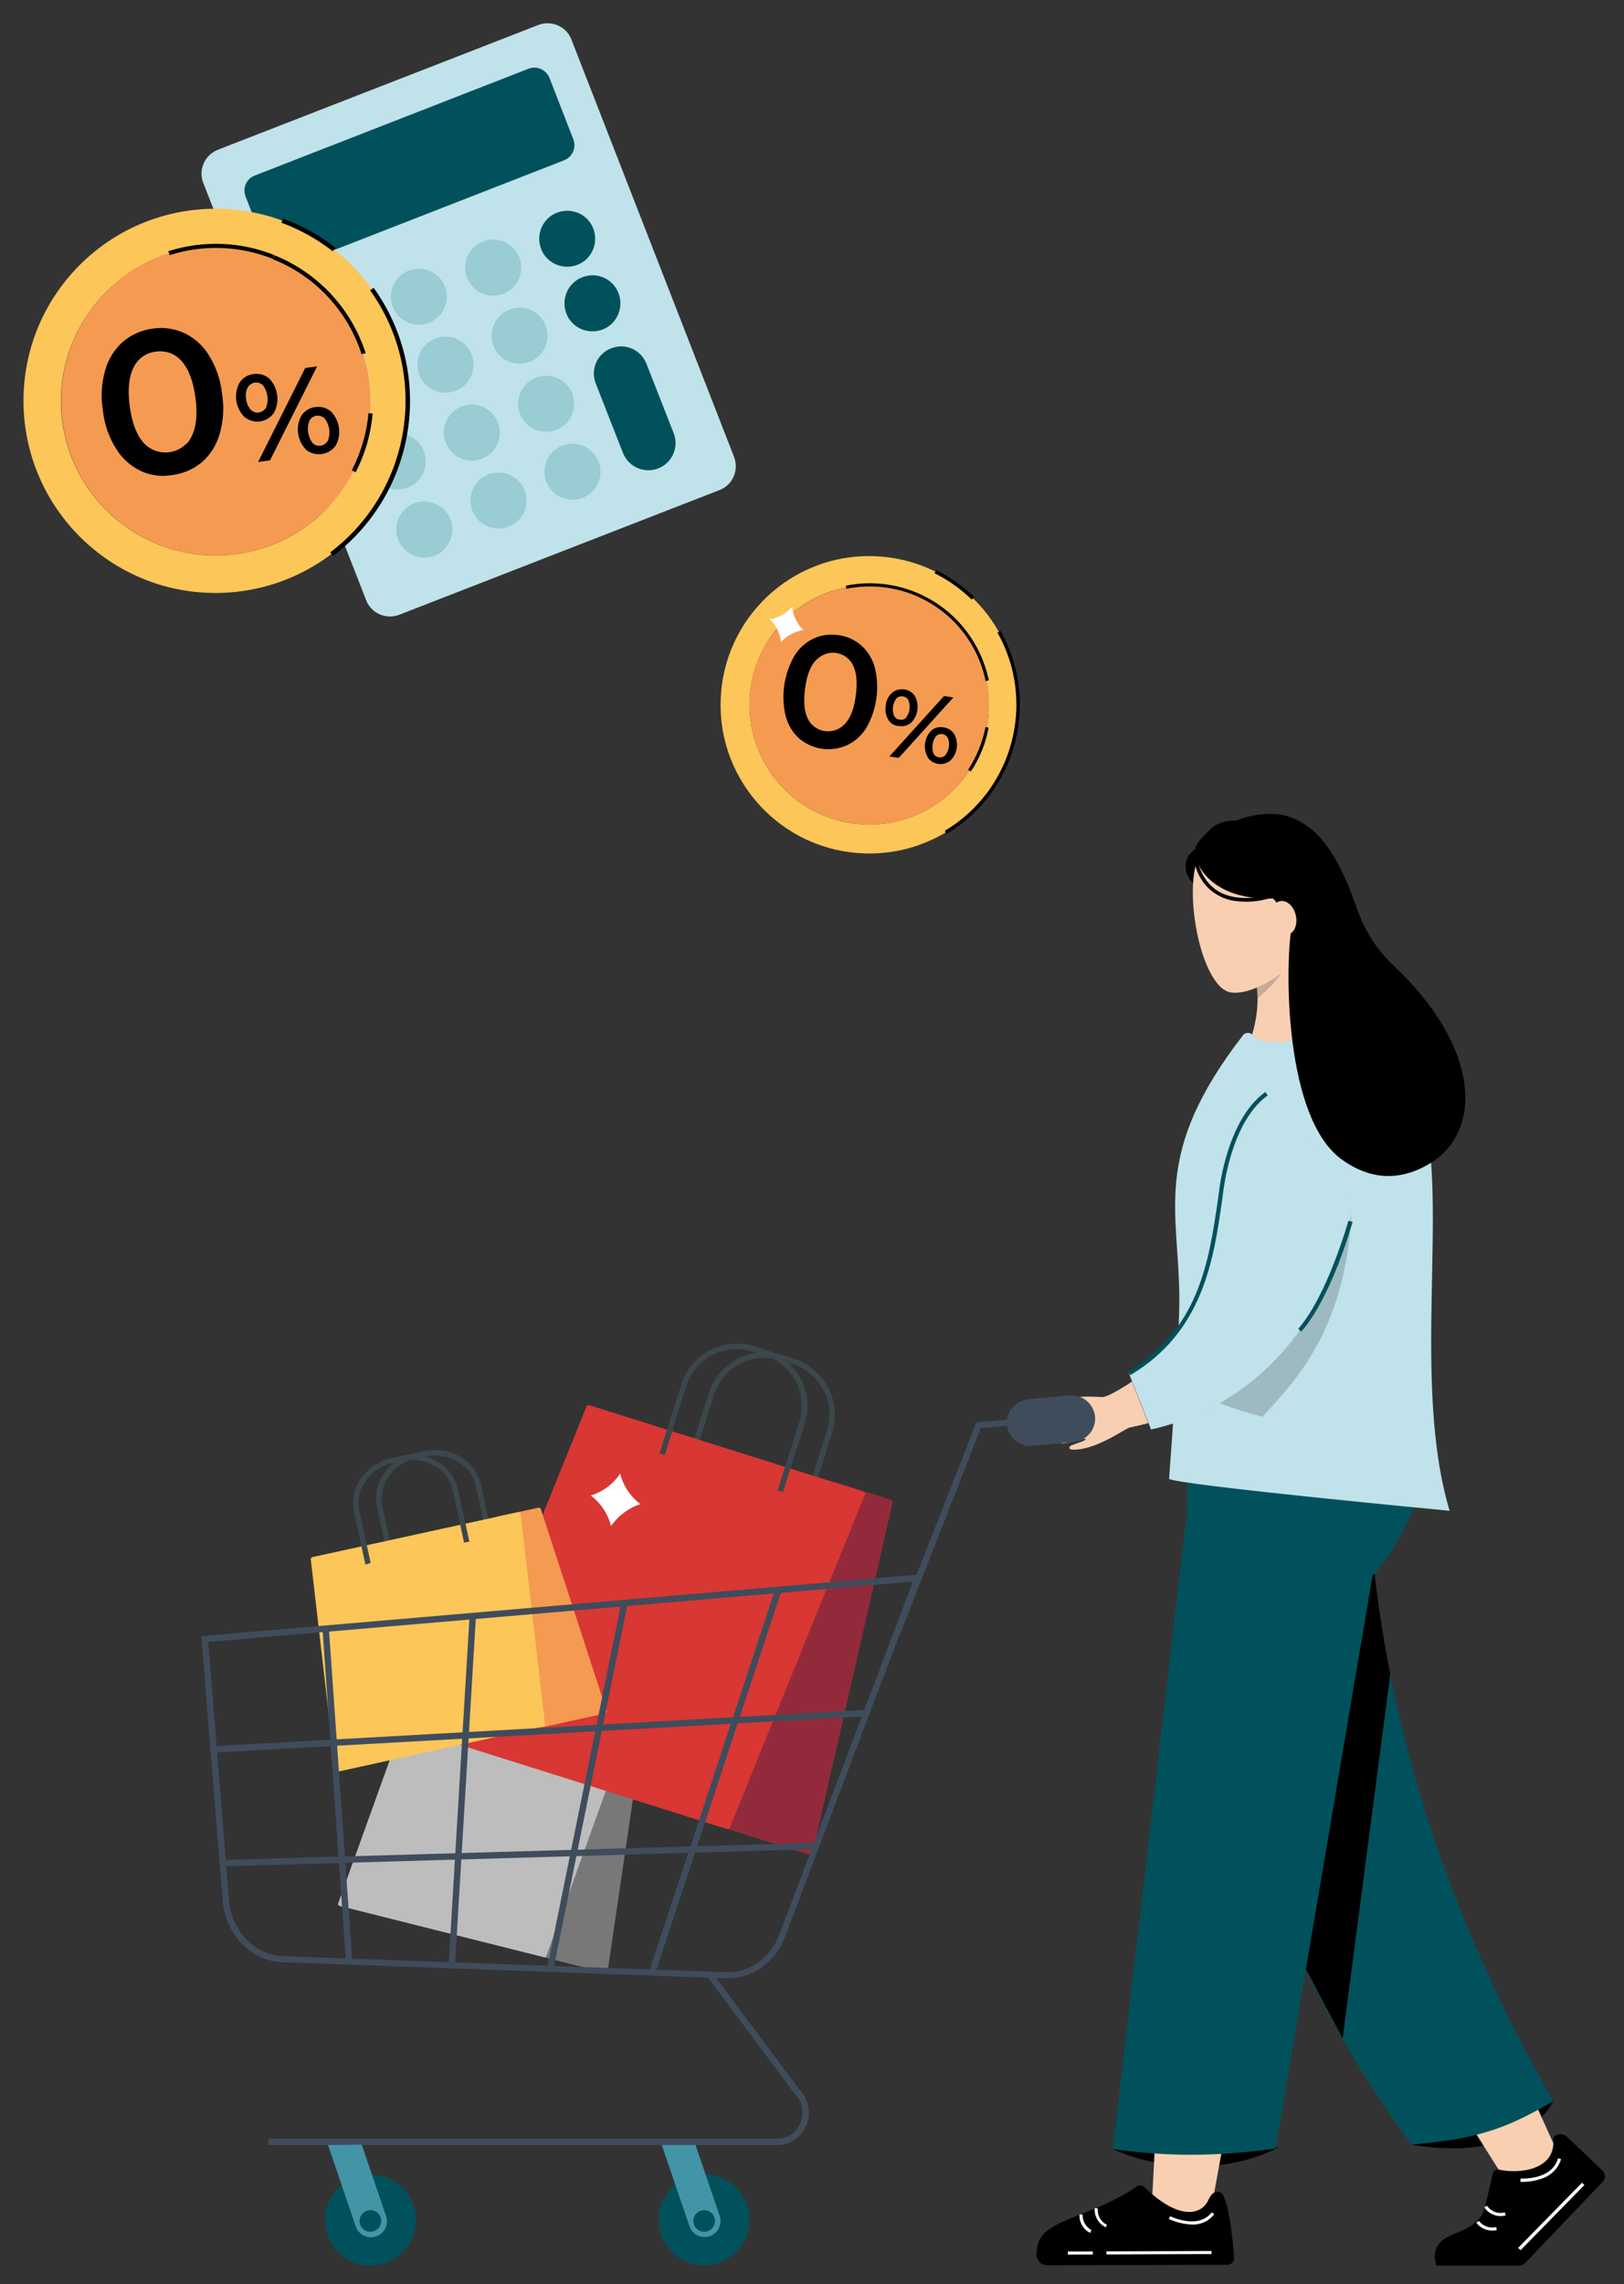 <?xml version="1.0" encoding="UTF-8"?> <!-- Generator: Adobe Illustrator 25.4.0, SVG Export Plug-In . SVG Version: 6.00 Build 0) --> <svg xmlns="http://www.w3.org/2000/svg" xmlns:xlink="http://www.w3.org/1999/xlink" id="Layer_1" x="0px" y="0px" viewBox="0 0 585.8 823.7" style="enable-background:new 0 0 585.8 823.7;" xml:space="preserve"><rect x="0" y="0" width="585.8" height="823.7" fill="#333333" stroke="none"/> <style type="text/css"> .st0{fill:#C0E2EA;} .st1{fill:#01515C;} .st2{opacity:0.4;} .st3{fill:#5FAAB2;} .st4{fill:#FCC659;} .st5{fill:#F49B51;} .st6{fill:#FFFFFF;} .st7{fill:#F9CFB2;} .st8{opacity:0.26;} .st9{fill:#3C474C;} .st10{fill:#314B87;} .st11{opacity:0.26;fill:#3C474C;enable-background:new ;} .st12{fill:#787878;} .st13{fill:#424242;} .st14{fill:#BDBDBD;} .st15{fill:#932A3B;} .st16{fill:#D83733;} .st17{fill:#3F4C5B;} .st18{fill:url(#SVGID_1_);} .st19{fill:url(#SVGID_00000020398893952192716640000011149611222576024493_);} </style> <g> <g id="Layer_2_00000048475991846497942250000008111663420051942035_"> <g id="Layer_1-2"> <path class="st0" d="M78.6,54L194.2,9c4.7-1.8,10.1,0.5,11.9,5.2l58.7,150.6c1.8,4.7-0.5,10.1-5.2,11.9l-115.6,45 c-4.7,1.8-10.1-0.5-11.9-5.2L73.3,65.9C71.5,61.2,73.8,55.9,78.6,54z"></path> <path class="st1" d="M91.9,63.3l98.7-38.5c3-1.2,6.4,0.3,7.6,3.3l8.6,22.1c1.2,3-0.3,6.4-3.3,7.6l-98.7,38.5 c-3,1.2-6.4-0.3-7.6-3.3l-8.6-22.1C87.4,67.8,88.9,64.4,91.9,63.3z"></path> <path class="st1" d="M214,82.4c2,5.2-0.5,11.1-5.7,13.1c-5.2,2-11.1-0.5-13.1-5.7s0.5-11.1,5.7-13.1c0,0,0,0,0,0 C206.2,74.7,212,77.2,214,82.4z"></path> <path class="st1" d="M223.1,105.7c2,5.2-0.5,11.1-5.7,13.1c-5.2,2-11.1-0.5-13.1-5.7c-2-5.2,0.5-11.1,5.7-13.1 C215.2,97.9,221.1,100.5,223.1,105.7C223.1,105.7,223.1,105.7,223.1,105.7z"></path> <g class="st2"> <circle class="st3" cx="177.9" cy="96.5" r="10.1"></circle> <circle class="st3" cx="151.1" cy="107" r="10.1"></circle> <circle class="st3" cx="124.4" cy="117.4" r="10.1"></circle> <ellipse transform="matrix(0.932 -0.363 0.363 0.932 -31.157 76.315)" class="st3" cx="187.4" cy="121" rx="10.1" ry="10.1"></ellipse> <circle class="st3" cx="160.7" cy="131.5" r="10.1"></circle> <path class="st3" d="M143.3,138.2c2,5.2-0.6,11.1-5.8,13.1c-5.2,2-11.1-0.6-13.1-5.8c-2-5.2,0.6-11,5.7-13.1 C135.5,130.5,141.3,133,143.3,138.2C143.3,138.2,143.3,138.2,143.3,138.2z"></path> <circle class="st3" cx="197" cy="145.6" r="10.1"></circle> <circle class="st3" cx="170.2" cy="156" r="10.1"></circle> <path class="st3" d="M152.9,162.7c2,5.2-0.6,11.1-5.8,13.1c-5.2,2-11.1-0.6-13.1-5.8c-2-5.2,0.6-11,5.7-13.1 C145,155,150.9,157.5,152.9,162.7C152.9,162.7,152.9,162.7,152.9,162.7z"></path> <circle class="st3" cx="206.5" cy="170.1" r="10.1"></circle> <circle class="st3" cx="179.8" cy="180.5" r="10.1"></circle> <path class="st3" d="M162.5,187.3c2,5.2-0.6,11.1-5.8,13.1c-5.2,2-11.1-0.6-13.1-5.8c-2-5.2,0.6-11,5.7-13.1 C154.6,179.5,160.5,182.1,162.5,187.3z"></path> </g> <path class="st1" d="M237.5,168.9L237.5,168.9c-5.1,2-10.8-0.5-12.8-5.6l-9.8-25c-2-5.1,0.5-10.8,5.6-12.7c0,0,0,0,0,0l0,0 c5.1-2,10.7,0.5,12.7,5.6c0,0,0,0,0,0l9.8,25C245,161.2,242.5,166.9,237.5,168.9z"></path> <path class="st4" d="M75.8,75.3c-38.3,1.1-68.4,33-67.3,71.2s33,68.4,71.2,67.3c38.3-1.1,68.4-33,67.3-71.2 C146,104.4,114.1,74.2,75.8,75.3C75.8,75.3,75.8,75.3,75.8,75.3z M133.6,143c0.9,30.8-23.4,56.5-54.2,57.3 C48.6,201.2,22.9,177,22,146.2C21.2,116,44.5,90.6,74.7,88.9l1.6-0.1c30.2-0.8,55.6,22.5,57.3,52.7 C133.5,142,133.5,142.5,133.6,143L133.6,143z"></path> <path class="st5" d="M133.5,141.5c0,0.5,0.1,1,0.1,1.5c0.9,30.8-23.4,56.5-54.2,57.3c-30.8,0.9-56.5-23.4-57.3-54.2 c-0.8-30.2,22.5-55.6,52.6-57.3l1.6-0.1C106.4,88,131.8,111.3,133.5,141.5z"></path> <path d="M130.4,127.7c-0.1-0.4-0.3-0.9-0.4-1.3c-5.3-15-16.7-27-31.5-32.9l0.6-1.4c15.1,6.1,26.9,18.4,32.3,33.8 c0.2,0.6,0.4,1,0.5,1.5L130.4,127.7z"></path> <path d="M98.5,93.4c-11.9-4.8-25.1-5.3-37.3-1.4l-0.5-1.4c12.5-4,26.1-3.5,38.3,1.4L98.5,93.4z"></path> <path d="M128.3,170.3l-1.4-0.7c3.3-6.4,5.4-13.4,6-20.6l1.5,0.1C133.8,156.5,131.7,163.7,128.3,170.3z"></path> <path d="M120,90.6c-5.6-4.4-11.8-7.8-18.5-10.3l0.6-1.5c6.8,2.5,13.2,6.1,18.9,10.5L120,90.6z"></path> <path d="M120.1,200.5l-1-1.3c29.6-22.4,36-64.3,14.4-94.5l1.3-0.9C156.9,134.7,150.4,177.6,120.1,200.5L120.1,200.5z"></path> <path d="M50.7,169.8c-3.7-1.8-6.8-4.6-8.9-8.1c-2.6-4.2-4.2-8.9-4.7-13.8c-0.8-4.9-0.5-9.8,0.9-14.6c1.1-3.9,3.4-7.5,6.5-10.2 c3-2.5,6.7-4.1,10.6-4.6c3.9-0.6,7.8,0,11.4,1.6c3.7,1.8,6.8,4.6,8.9,8.1c2.6,4.2,4.2,8.9,4.7,13.8c0.8,4.9,0.5,9.9-0.9,14.6 c-1.1,3.9-3.4,7.5-6.4,10.1c-3,2.5-6.7,4.1-10.6,4.6C58.2,172,54.3,171.5,50.7,169.8z M69.1,157.4c1.7-3.3,2.2-8,1.4-14 s-2.5-10.4-5-13.2c-2.3-2.7-5.8-3.9-9.3-3.4c-3.5,0.4-6.5,2.5-8,5.7c-1.7,3.3-2.2,8-1.4,14s2.5,10.4,5,13.2 c3.9,4.3,10.6,4.7,15,0.7C67.8,159.6,68.6,158.6,69.1,157.4L69.1,157.4z"></path> <path d="M88.1,150.3c-3.2-3.3-3.9-8.3-1.7-12.3c1.1-1.7,3-2.9,5-3.1c2-0.3,4.1,0.2,5.7,1.6c3.2,3.3,3.9,8.3,1.7,12.4 c-1.2,1.7-3,2.8-5.1,3.1C91.7,152.2,89.6,151.6,88.1,150.3z M96,147c1-2.7,0.6-5.7-1.1-8c-1.3-1.4-3.5-1.4-4.9-0.1 c-0.3,0.3-0.5,0.6-0.7,0.9c-0.6,1.3-0.8,2.7-0.5,4.1c0.1,1.4,0.7,2.7,1.6,3.8c1.3,1.4,3.5,1.5,4.9,0.1 C95.6,147.6,95.8,147.3,96,147L96,147z M110.1,132.7l4.3-0.6l-17,33.9l-4.3,0.6L110.1,132.7z M110.4,162.2 c-3.2-3.3-3.9-8.3-1.7-12.3c1.1-1.7,3-2.9,5-3.1c2-0.3,4.1,0.2,5.7,1.6c3.2,3.3,3.9,8.3,1.7,12.3c-2.4,3.3-7,4.1-10.3,1.8 C110.6,162.4,110.5,162.3,110.4,162.2L110.4,162.2z M118.3,158.9c1-2.7,0.6-5.6-1.1-7.9c-1.3-1.4-3.5-1.5-4.9-0.2 c-0.3,0.3-0.5,0.6-0.7,0.9c-1,2.7-0.6,5.7,1.1,8c1.3,1.4,3.5,1.4,4.9,0.1C117.9,159.5,118.1,159.2,118.3,158.9L118.3,158.9z"></path> <path class="st4" d="M317.8,200.7c-29.5-2.4-55.4,19.7-57.7,49.2c-2.4,29.5,19.7,55.4,49.2,57.7c29.5,2.4,55.4-19.6,57.7-49.2 C369.4,228.9,347.4,203.1,317.8,200.7C317.9,200.7,317.8,200.7,317.8,200.7z M356.6,257.6c-1.9,23.8-22.7,41.5-46.5,39.6 c-23.8-1.9-41.5-22.7-39.6-46.5c1.9-23.3,21.9-40.9,45.3-39.6l1.2,0.1c23.3,1.9,40.9,22,39.6,45.3 C356.6,256.8,356.6,257.2,356.6,257.6L356.6,257.6z"></path> <path class="st5" d="M356.7,256.4c0,0.4,0,0.8-0.1,1.2c-1.9,23.8-22.7,41.5-46.5,39.6c-23.8-1.9-41.5-22.7-39.6-46.5 c1.9-23.3,21.9-40.8,45.3-39.6l1.2,0.1C340.3,213,357.9,233.1,356.7,256.4z"></path> <path d="M355.5,245.6l-0.2-1.1c-2.8-12-10.6-22.2-21.5-28l0.6-1c11.1,5.9,19.1,16.4,22,28.6c0.1,0.4,0.2,0.8,0.3,1.2L355.5,245.6 z"></path> <path d="M333.8,216.5c-8.7-4.7-18.8-6.1-28.5-4.2l-0.2-1.1c10-2,20.3-0.5,29.3,4.3L333.8,216.5z"></path> <path d="M350.2,278.2l-1-0.6c3.1-4.7,5.2-9.9,6.3-15.4l1.1,0.2C355.6,268,353.4,273.4,350.2,278.2z"></path> <path d="M350.5,216.2c-3.9-3.8-8.4-7-13.4-9.5l0.6-1.1c5,2.5,9.7,5.8,13.7,9.7L350.5,216.2z"></path> <path d="M341.4,300.7l-0.6-1.1c24.7-14.7,33.1-46.5,19-71.5l1.1-0.6C375.3,253.2,366.7,285.6,341.4,300.7L341.4,300.7z"></path> <path d="M288.5,266.5c-2.4-2.1-4.1-4.8-5-7.9c-1.9-7.4-0.8-15.3,3-22c1.6-2.7,4-4.9,6.9-6.3c2.8-1.3,5.8-1.7,8.9-1.3 c3,0.4,5.9,1.6,8.2,3.6c2.4,2.1,4.1,4.8,5,7.9c1.9,7.4,0.8,15.3-3,22c-1.7,2.7-4.1,4.9-6.9,6.2 C299.9,271.3,293.3,270.4,288.5,266.5z M304.8,261c2-2.1,3.3-5.5,3.9-10.2c0.6-4.7,0.3-8.3-1-10.9c-2-4.1-7-5.7-11-3.6 c-0.9,0.5-1.7,1.1-2.4,1.8c-2,2.1-3.3,5.5-3.9,10.2c-0.6,4.7-0.3,8.3,1,10.9c2,4.1,7,5.7,11.1,3.6 C303.3,262.4,304.1,261.7,304.8,261L304.8,261z"></path> <path d="M320.4,259.5c-0.9-1.5-1.2-3.3-0.9-5c0.1-1.7,0.9-3.4,2.2-4.6c1.2-1.1,2.8-1.5,4.4-1.3c1.6,0.2,3,1,3.9,2.4 c1.7,3.1,1.2,7-1.3,9.6c-1.2,1-2.8,1.5-4.4,1.2C322.7,261.8,321.2,260.9,320.4,259.5z M340.5,251l3.4,0.5l-19.7,21.8l-3.4-0.5 L340.5,251z M326.9,258.7c1.3-1.8,1.6-4.1,0.8-6.2c-0.7-1.3-2.4-1.8-3.7-1.1c-0.2,0.1-0.5,0.3-0.7,0.5c-1.3,1.8-1.6,4.1-0.8,6.2 c0.4,0.8,1.1,1.3,2,1.4C325.5,259.7,326.4,259.4,326.9,258.7L326.9,258.7z M334.6,273c-1.7-3.1-1.2-7,1.3-9.5 c1.2-1.1,2.8-1.5,4.4-1.2c1.6,0.2,3,1,3.9,2.4c1.7,3.1,1.2,7-1.3,9.5c-2.4,2-6,1.7-8-0.7C334.8,273.3,334.7,273.2,334.6,273 L334.6,273z M341.1,272.2c1.3-1.8,1.6-4.1,0.8-6.1c-0.7-1.3-2.3-1.8-3.6-1.1c-0.3,0.1-0.5,0.3-0.7,0.5c-1.3,1.8-1.6,4.1-0.9,6.2 c0.4,0.8,1.1,1.3,2,1.4C339.7,273.2,340.6,272.9,341.1,272.2L341.1,272.2z"></path> <path class="st6" d="M277.7,223.3c2.3,2.2,3.7,5.2,4,8.3l0,0c2.1-2.4,5-3.9,8.1-4.4l0,0c-2.3-2.2-3.7-5.2-4.1-8.3l0,0 C283.7,221.2,280.8,222.8,277.7,223.3z"></path> <path d="M431.1,319.1c0,0-5.7-4.3-2.5-10.2c2.3-4.3,9.9-5.9,9.9-5.9c-2.3,2.9-3.3,11.5-5.6,14.4L431.1,319.1z"></path> <path class="st7" d="M450.1,377.5c0,0,8.6-19.1-1.1-33.3l17.5-9.6c0,0,5.4,28.5,17.9,53C474.8,395.9,451.5,395.7,450.1,377.5z"></path> <g class="st8"> <path class="st9" d="M448.9,344.2c3.1,4.7,4.7,10.2,4.6,15.8c8.3-5.9,15.1-18.9,15.1-18.9L448.9,344.2z"></path> </g> <path class="st7" d="M470.4,343.7c-3.1,4-16.9,15.4-26.3,14.2c-11.9-1.6-19.1-44.7-9.1-52.9c5.4-4.4,20.3-3.6,28.7,6.2 C472.1,321.1,474.6,338.4,470.4,343.7z"></path> <path d="M401.4,775c33.3,14.5,59.5-0.5,59.5-0.5L428,764.5L401.4,775z"></path> <path d="M560.3,757.7c0,0-10,22.6-51,15.7l-9.9-22.2L560.3,757.7z"></path> <path class="st7" d="M561.4,775.3l-9.9-21.9l-24,8.2l12.7,20.2C545.6,789.6,561.3,785.2,561.4,775.3z"></path> <path class="st7" d="M437.8,791.7l4.4-24h-25.3l-1.2,23.3C418.2,800.2,434.5,801,437.8,791.7z"></path> <path class="st1" d="M560.3,757.7c-17.9,10.5-27.9,13.5-51,15.7c0,0-97.5-122.7-78.7-273.6h63.7 C494.3,499.8,478.9,616.5,560.3,757.7z"></path> <g> <path d="M445,650.7c10.1,31.1,29.6,66,39.3,84.4l17.2-131.4c-3.4-17-5.8-34.3-7.2-51.6l-6.5-25.2L445,650.7z"></path> </g> <path class="st1" d="M401.4,775c20.1,2.7,36.2,2.8,58.7-0.2l35-206.6c0,0,15.1-16,18.9-39.2c1.2-7.4,1.1-15-0.3-22.3 c-0.4-2.2-1-4.4-1.7-6.6l-2.2-0.3l-26.1-3.6l-6.2-0.9l-42.8-6.4L401.4,775z"></path> <path class="st10" d="M441.1,502.9c15.8,18.8,56.8,24.5,72.9,26.1c1.2-7.4,1.1-15-0.3-22.3l-3.9-6.9l0,0l-26.1-3.6l-6.2-0.9 L441.1,502.9z"></path> <path class="st0" d="M421.7,533.3c3.8,2.3,101.2,11.5,101.2,11.5c-13.8-46-0.2-111.6-9.8-144.8c-6.5-22.5-27.7-33-27.7-33 c-7.1,4.8-25.8,13.3-33.7,6.1c-0.9-0.9-2.4-0.8-3.3,0.1c0,0-0.1,0.1-0.1,0.2c-32.9,42.6-23.1,62.7-22.9,94.3 C425.6,481.9,421.7,533.3,421.7,533.3z"></path> <path d="M431.4,309.6c-1.5-4.7,1.5-6.7,4.9-10.3c3.4-3.6,9.1-3.9,13.8-2.9c4.5,0.8,8.7,2.9,12.1,6c5.7,5.7,7,21.2-3,21.6 C443.4,324.6,434,317.7,431.4,309.6z"></path> <path d="M465.9,334.2c-2.2-6.4-7.4-10.4-11.4-15.9l-21.3-13.3c5.2-8,21.6-14.2,32.3-10.3c11.5,4.2,18.1,16,24.2,33.6 c2.8,7.8,7.4,14.8,13.5,20.4c30.6,29.1,31.7,58.9,13,70.6c-14,8.7-25.3,3.8-32.1-1.1C463.4,403.5,463.4,349.2,465.9,334.2z"></path> <path d="M445.6,324.9c4.3,0.6,8.7,0.2,12.8-1.1l-0.4-1.2c-0.1,0-10.6,3.4-18.4-1.1c-4-2.4-6.7-6.4-7.9-12.2l-1.2,0.3 c1.2,6.1,4.1,10.5,8.5,13C441.1,323.9,443.3,324.6,445.6,324.9z"></path> <path class="st7" d="M458.7,332.1c0.8,3.4,3.4,5.6,5.8,5c2.4-0.6,3.7-3.8,2.9-7.1c-0.8-3.4-3.4-5.6-5.8-5 C459.1,325.6,457.9,328.7,458.7,332.1z"></path> <path d="M518.2,817h29.8c0.9,0,1.7-0.4,2.2-1l27.9-29.2c1.1-1.1,1.1-2.9,0-4l-12.8-12.2c-1.5-1.6-5.2-1.2-5,1 c0.8,10.7-11.8,12.5-19.6,10.8c-1-0.2-2,0.4-2.2,1.3c-1.1,4-2.5,13.2-4.4,15.7c-3.2,4.3-8.1,5.3-12,7.3 C515.2,810.3,518.2,817,518.2,817z"></path> <path class="st6" d="M543.1,798.9c-2.9,0.8-6-0.4-7.7-2.9l1-0.6c1.4,2.1,4,3.1,6.4,2.4L543.1,798.9z"></path> <path class="st6" d="M539.9,804.2c-2.8,0.6-5.7-0.4-7.4-2.7l1-0.6c1.4,1.9,3.9,2.8,6.2,2.2L539.9,804.2z"></path> <path class="st6" d="M557,785.3c-2.7,1.1-5.7,1.6-8.6,1.5l0.1-1.2c0.1,0,11.3,0.7,13.5-7.3l1.1,0.3 C562.2,781.7,559.9,784.1,557,785.3z"></path> <rect x="543.1" y="799.2" transform="matrix(0.7 -0.714 0.714 0.7 -403.179 638.943)" class="st6" width="32.9" height="1.2"></rect> <path d="M442.9,816.7l-65.1,0.2c-2.2,0-3.9-1.7-3.9-3.9c0-0.1,0-0.2,0-0.3v-0.1c0-0.5,0.1-1,0.2-1.5c0.1-1.6,0.6-3.2,1.5-4.5 c3.1-4.1,9-6,19.7-10.3c5.2-2.1,10.2-4.8,14.9-7.9c0.8-0.5,1.9-0.4,2.6,0.3c12.9,12.5,20.8,9.8,23.1,4.6c1.8-4,4.4-3.2,5.1-2 c2.2,3.6,3.4,14.2,3.9,19.6c0.1,0.6,0.1,1.1,0.1,1.5c0.1,1,0.1,1.6,0.1,1.6c0.2,1.2-0.6,2.4-1.8,2.6 C443.1,816.7,443,816.7,442.9,816.7z"></path> <path class="st6" d="M398.9,803.2c-2.7-1.3-4.3-4.1-4-7l1.1,0.2c-0.3,2.5,1.1,4.8,3.3,5.9L398.9,803.2z"></path> <path class="st6" d="M393.2,805.2c-2.5-1.3-4-3.9-3.8-6.7l1.1,0.1c-0.1,2.3,1.2,4.5,3.2,5.6L393.2,805.2z"></path> <path class="st6" d="M430,802.2c-2.9-0.1-5.7-0.8-8.4-2l0.5-1c0.1,0,10,5,15-1.4l0.9,0.7C436,801,433.1,802.3,430,802.2z"></path> <rect x="399.1" y="811.8" transform="matrix(1 -3.665183e-03 3.665183e-03 1 -2.975 1.538)" class="st6" width="37.9" height="1.1"></rect> <rect x="385.2" y="811.9" transform="matrix(1 -3.665183e-03 3.665183e-03 1 -2.975 1.434)" class="st6" width="9" height="1.1"></rect> <path class="st11" d="M436.1,504.5c6.3,2.6,12.7,4.7,19.3,6.4c9.4-10.6,30.2-29.6,32.1-74L436.1,504.5z"></path> <path class="st0" d="M415.2,515.5c61.7-14,72.4-78.6,72.4-78.6s-10.2-28.4-22.7-29.5h-0.4c-12.2-1-22.8,8.1-23.8,20.2 c0,0.3,0,0.5-0.1,0.8c-1.1,22.4-5.5,50.3-33.4,66.8L415.2,515.5z"></path> <path class="st1" d="M407.7,495.9l-0.8-1.3c25.7-15.2,29.2-40,32.4-61.8c0.2-1.5,0.4-3,0.6-4.5c1.1-7.6,5-26.2,16.5-34.5l0.9,1.2 c-11.1,8-14.8,26.1-15.9,33.5c-0.2,1.5-0.4,3-0.6,4.5C437.8,454.1,434,480.3,407.7,495.9z"></path> <path class="st1" d="M469.4,480.2l-1.1-1c10.6-12.2,18-38.7,18.1-39l1.5,0.4C487.6,441.7,480.3,467.7,469.4,480.2z"></path> <path class="st7" d="M391.7,515.3c0.1,0.5-10.8,2.8-10.2,4.5c0.9,2.3,9.6-1.8,10.1-0.8c0.2,0.5-3.1,1.4-5.1,2.2 c-1.1,0.5-0.9,1.4-0.1,1.5c8.1,0.8,19.6-7.6,21-7.9c2.4-0.5,4.6-1,6.8-1.6l-5.9-15c-1.1,0.8-2.2,1.5-3.4,2.2 c-1.5,0.9-5.6,3.4-7.3,3.4s-10.2-0.8-10.2,1s6,1.3,5.8,2.8c-0.2,0.9-12,2.4-11.2,4.6c0.6,1.4,7.6-0.4,7.6,0.4 c0,0.8-9.1,1.3-8.4,3.4C382.1,518.1,391.4,514.2,391.7,515.3z"></path> <path class="st12" d="M214.2,631.1l-18.6,73.8c0,0.2,0,0.4,0.1,0.6c0.1,0.2,0.3,0.3,0.5,0.3l0,0l22.1,5.6c0.2,0.1,0.4,0,0.6-0.1 c0.2-0.1,0.3-0.3,0.3-0.5l11.1-75.6c0-0.4-0.2-0.8-0.6-0.9l-14.7-3.7C214.7,630.4,214.3,630.7,214.2,631.1z"></path> <path class="st13" d="M212,630.2l-2.2-0.6l3.2-12.8c1.9-7.5-3.3-15.3-11.5-17.3l-3.4-0.8c-3.9-1-8-0.5-11.6,1.4 c-3.3,1.7-5.8,4.8-6.7,8.5l-3.2,12.8l-2.2-0.6l3.2-12.8c1.1-4.3,4-7.9,7.9-9.9c4-2.2,8.8-2.7,13.2-1.6l3.4,0.9 c9.4,2.4,15.3,11.4,13.1,20.1L212,630.2z"></path> <path class="st14" d="M122,686.3c-0.1,0.2-0.1,0.4,0,0.6c0.1,0.2,0.3,0.3,0.5,0.4l73.7,18.5c0.4,0.1,0.8-0.1,0.9-0.5l25.9-71.9 c0.1-0.4-0.1-0.8-0.5-1c0,0,0,0-0.1,0l-73.6-18.5c-0.4-0.1-0.8,0.1-0.9,0.5L122,686.3z"></path> <path class="st13" d="M202.3,634.2l-2.2-0.5l4.8-18.8c1.9-7.5-3.3-15.3-11.5-17.3l-3.4-0.8c-3.9-1-8-0.5-11.6,1.4 c-3.3,1.7-5.8,4.8-6.7,8.5l-4.7,18.8l-2.2-0.6l4.7-18.8c1.1-4.3,4-7.9,7.9-9.9c4-2.2,8.8-2.7,13.2-1.6l3.4,0.8 c9.4,2.4,15.3,11.4,13.1,20.1L202.3,634.2z"></path> <path class="st15" d="M300.7,535.1l-38.9,123.5c-0.1,0.4,0.1,0.8,0.5,0.9c0,0,0,0,0,0l29.8,9.4c0.2,0.1,0.4,0,0.6-0.1 c0.2-0.1,0.3-0.3,0.4-0.5L322,541.8c0.1-0.4-0.1-0.8-0.5-0.9l-19.8-6.3c-0.2-0.1-0.4-0.1-0.6,0 C300.9,534.8,300.8,534.9,300.7,535.1z"></path> <path class="st9" d="M294.9,533.3l-1.9-0.6l5.3-16.8c3.2-10.1-2.5-20.9-12.6-24.1l-4.1-1.3c-10.1-3.2-20.9,2.4-24.1,12.6 l-5.3,16.8l-1.9-0.6l5.3-16.8c3.5-11.2,15.4-17.4,26.6-13.9l4.1,1.3c11.2,3.6,17.3,15.4,13.9,26.6L294.9,533.3z"></path> <path class="st16" d="M162.9,627.4c-0.1,0.2-0.1,0.4,0,0.6c0.1,0.2,0.3,0.3,0.4,0.4l0,0l99,31.2c0.4,0.1,0.8-0.1,0.9-0.4 l48.8-120.3c0.1-0.2,0.1-0.4,0-0.6c-0.1-0.2-0.3-0.3-0.5-0.4l-99-31.2c-0.4-0.1-0.8,0.1-0.9,0.4L162.9,627.4z"></path> <path class="st9" d="M282.4,538.1l-1.9-0.6l7.8-24.7c3.2-10.1-2.4-20.9-12.6-24.1l-4.1-1.3c-10.1-3.2-20.9,2.4-24.1,12.6 l-7.7,24.7l-1.9-0.6l7.8-24.7c3.5-11.2,15.4-17.4,26.6-13.9l4.1,1.3c11.2,3.5,17.4,15.4,13.9,26.6L282.4,538.1z"></path> <path class="st5" d="M178.8,547.9l16.2,74.3c0.1,0.2,0.2,0.4,0.3,0.5c0.2,0.1,0.4,0.1,0.6,0.1l0,0l22.3-4.9 c0.2,0,0.4-0.2,0.5-0.4c0.1-0.2,0.1-0.4,0.1-0.6l-23.7-72.7c-0.1-0.4-0.5-0.6-0.9-0.5l-14.8,3.2 C179,547.1,178.7,547.5,178.8,547.9z"></path> <path class="st9" d="M138.8,556.4l-2.8-12.9c-0.9-4.3,0-8.7,2.6-12.3c2.6-3.7,6.6-6.3,11-7.2l3.4-0.7c4.4-1,9.1-0.3,13,2 c3.8,2.1,6.5,5.8,7.5,10.1l2.8,12.9l-1.9,0.4l-2.8-12.9c-0.8-3.7-3.2-6.9-6.6-8.8c-3.5-2-7.7-2.6-11.6-1.7L150,526 c-4,0.8-7.5,3.1-9.8,6.5c-2.2,3.1-3.1,7-2.3,10.7l2.8,12.9L138.8,556.4z"></path> <path class="st4" d="M120.9,638.3c0,0.2,0.1,0.4,0.3,0.5c0.2,0.1,0.4,0.2,0.6,0.1l74.2-16.3c0.4-0.1,0.6-0.4,0.6-0.8l-8.8-75.9 c0-0.2-0.1-0.4-0.3-0.5c-0.2-0.1-0.4-0.2-0.6-0.1l-74.2,16.2c-0.4,0.1-0.6,0.5-0.6,0.8L120.9,638.3z"></path> <path class="st9" d="M131.8,564.2l-4.1-18.9c-0.9-4.3,0-8.7,2.6-12.3c2.6-3.7,6.6-6.3,11-7.2l3.4-0.8c4.4-1,9.1-0.3,13,2 c3.8,2.1,6.5,5.8,7.5,10l4.1,18.9l-1.9,0.4l-4.1-18.9c-0.8-3.7-3.2-6.9-6.6-8.8c-3.5-2-7.7-2.6-11.6-1.7l-3.4,0.7 c-4,0.8-7.5,3.1-9.8,6.4c-2.2,3.1-3.1,7-2.3,10.7l4.1,18.9L131.8,564.2z"></path> <path class="st17" d="M280.4,773.5H96.8v-2.3h183.6c3.6,0,6.9-2.2,8.3-5.6c1.6-3.5,0.8-7.7-1.9-10.4l-31.4-42l1.8-1.4l31.3,41.9 c3.3,3.4,4.2,8.5,2.3,12.8C289.1,770.7,285,773.5,280.4,773.5z"></path> <circle class="st1" cx="133.6" cy="800.6" r="16.4"></circle> <linearGradient id="SVGID_1_" gradientUnits="userSpaceOnUse" x1="118.326" y1="198.631" x2="139.586" y2="198.631" gradientTransform="matrix(1 0 0 -1 0 988.764)"> <stop offset="0.72" style="stop-color:#4294A7"></stop> <stop offset="0.88" style="stop-color:#4294A7"></stop> <stop offset="0.9" style="stop-color:#4294A7"></stop> </linearGradient> <path class="st18" d="M118.3,773.5l10,29.3c1,3,4.2,4.7,7.3,3.7c3-1,4.7-4.2,3.7-7.3c0-0.1,0-0.1-0.1-0.2l-8.7-25.6L118.3,773.5z "></path> <path class="st1" d="M129.7,800.9c0,2.2,1.8,3.9,3.9,3.9c2.2,0,3.9-1.8,3.9-3.9c0-2.2-1.8-3.9-3.9-3.9c0,0,0,0,0,0 C131.5,797,129.7,798.8,129.7,800.9z"></path> <ellipse transform="matrix(0.995 -9.853757e-02 9.853757e-02 0.995 -77.652 28.927)" class="st1" cx="254" cy="800.6" rx="16.4" ry="16.4"></ellipse> <linearGradient id="SVGID_00000054968714614716664100000009738757227193021884_" gradientUnits="userSpaceOnUse" x1="238.696" y1="198.679" x2="259.966" y2="198.679" gradientTransform="matrix(1 0 0 -1 0 988.764)"> <stop offset="0.72" style="stop-color:#4294A7"></stop> <stop offset="0.88" style="stop-color:#4294A7"></stop> <stop offset="0.9" style="stop-color:#4294A7"></stop> </linearGradient> <path style="fill:url(#SVGID_00000054968714614716664100000009738757227193021884_);" d="M238.7,773.5l10,29.3 c1,3,4.3,4.6,7.3,3.6c3-1,4.6-4.3,3.6-7.3l-8.7-25.6L238.7,773.5z"></path> <path class="st1" d="M250.1,800.9c0,2.2,1.8,3.9,3.9,3.9c2.2,0,3.9-1.8,3.9-3.9c0-2.2-1.8-3.9-3.9-3.9h0 C251.9,797,250.1,798.8,250.1,800.9z"></path> <polygon class="st17" points="324.3,590.3 322.1,589.5 352.2,512.9 382.7,510.1 382.9,512.4 353.8,515 "></polygon> <path class="st17" d="M262.6,713.4h-0.7l-160.1-5.8c-11.2-0.4-20.5-10-21.5-22.4L72.6,590l1.1-0.1l259-22.2l-49.5,130.7 C279.8,707.5,271.6,713.4,262.6,713.4z M75.1,592.1l7.5,93c0.9,11.2,9.2,19.9,19.3,20.3l160.1,5.8c8.3,0.3,15.9-5.2,19.1-13.6 l48.2-127.3L75.1,592.1z"></path> <polygon class="st17" points="81.6,673 81.5,670.7 294.7,664.5 294.8,666.8 "></polygon> <polygon class="st17" points="77.1,632 76.9,629.7 312.1,616.6 312.2,618.9 "></polygon> <polygon class="st17" points="236.4,711.5 234.2,710.8 279.6,573.2 281.8,573.9 "></polygon> <rect x="120.5" y="587.4" transform="matrix(0.998 -7.027879e-02 7.027879e-02 0.998 -45.174 10.151)" class="st17" width="2.3" height="119.4"></rect> <rect x="144.8" y="642.8" transform="matrix(0.199 -0.98 0.98 0.199 -461.326 723.357)" class="st17" width="134.2" height="2.3"></rect> <rect x="103.3" y="644.4" transform="matrix(6.000330e-02 -0.998 0.998 6.000330e-02 -487.516 773.37)" class="st17" width="127.1" height="2.3"></rect> <path class="st17" d="M372.4,521.4l15-1.4c4.6-0.5,8-4.6,7.6-9.2l0,0c-0.5-4.6-4.6-8-9.2-7.6l-15,1.4c-4.6,0.5-8,4.6-7.6,9.2l0,0 C363.7,518.4,367.8,521.8,372.4,521.4z"></path> <path class="st6" d="M213.1,539.3c3.6,2.7,6.2,6.6,7.3,11l0,0c2.6-3.7,6.3-6.5,10.6-7.9l0,0c-3.6-2.7-6.2-6.6-7.3-11l0,0 C221.2,535.2,217.4,538,213.1,539.3z"></path> </g> </g> </g> </svg> 